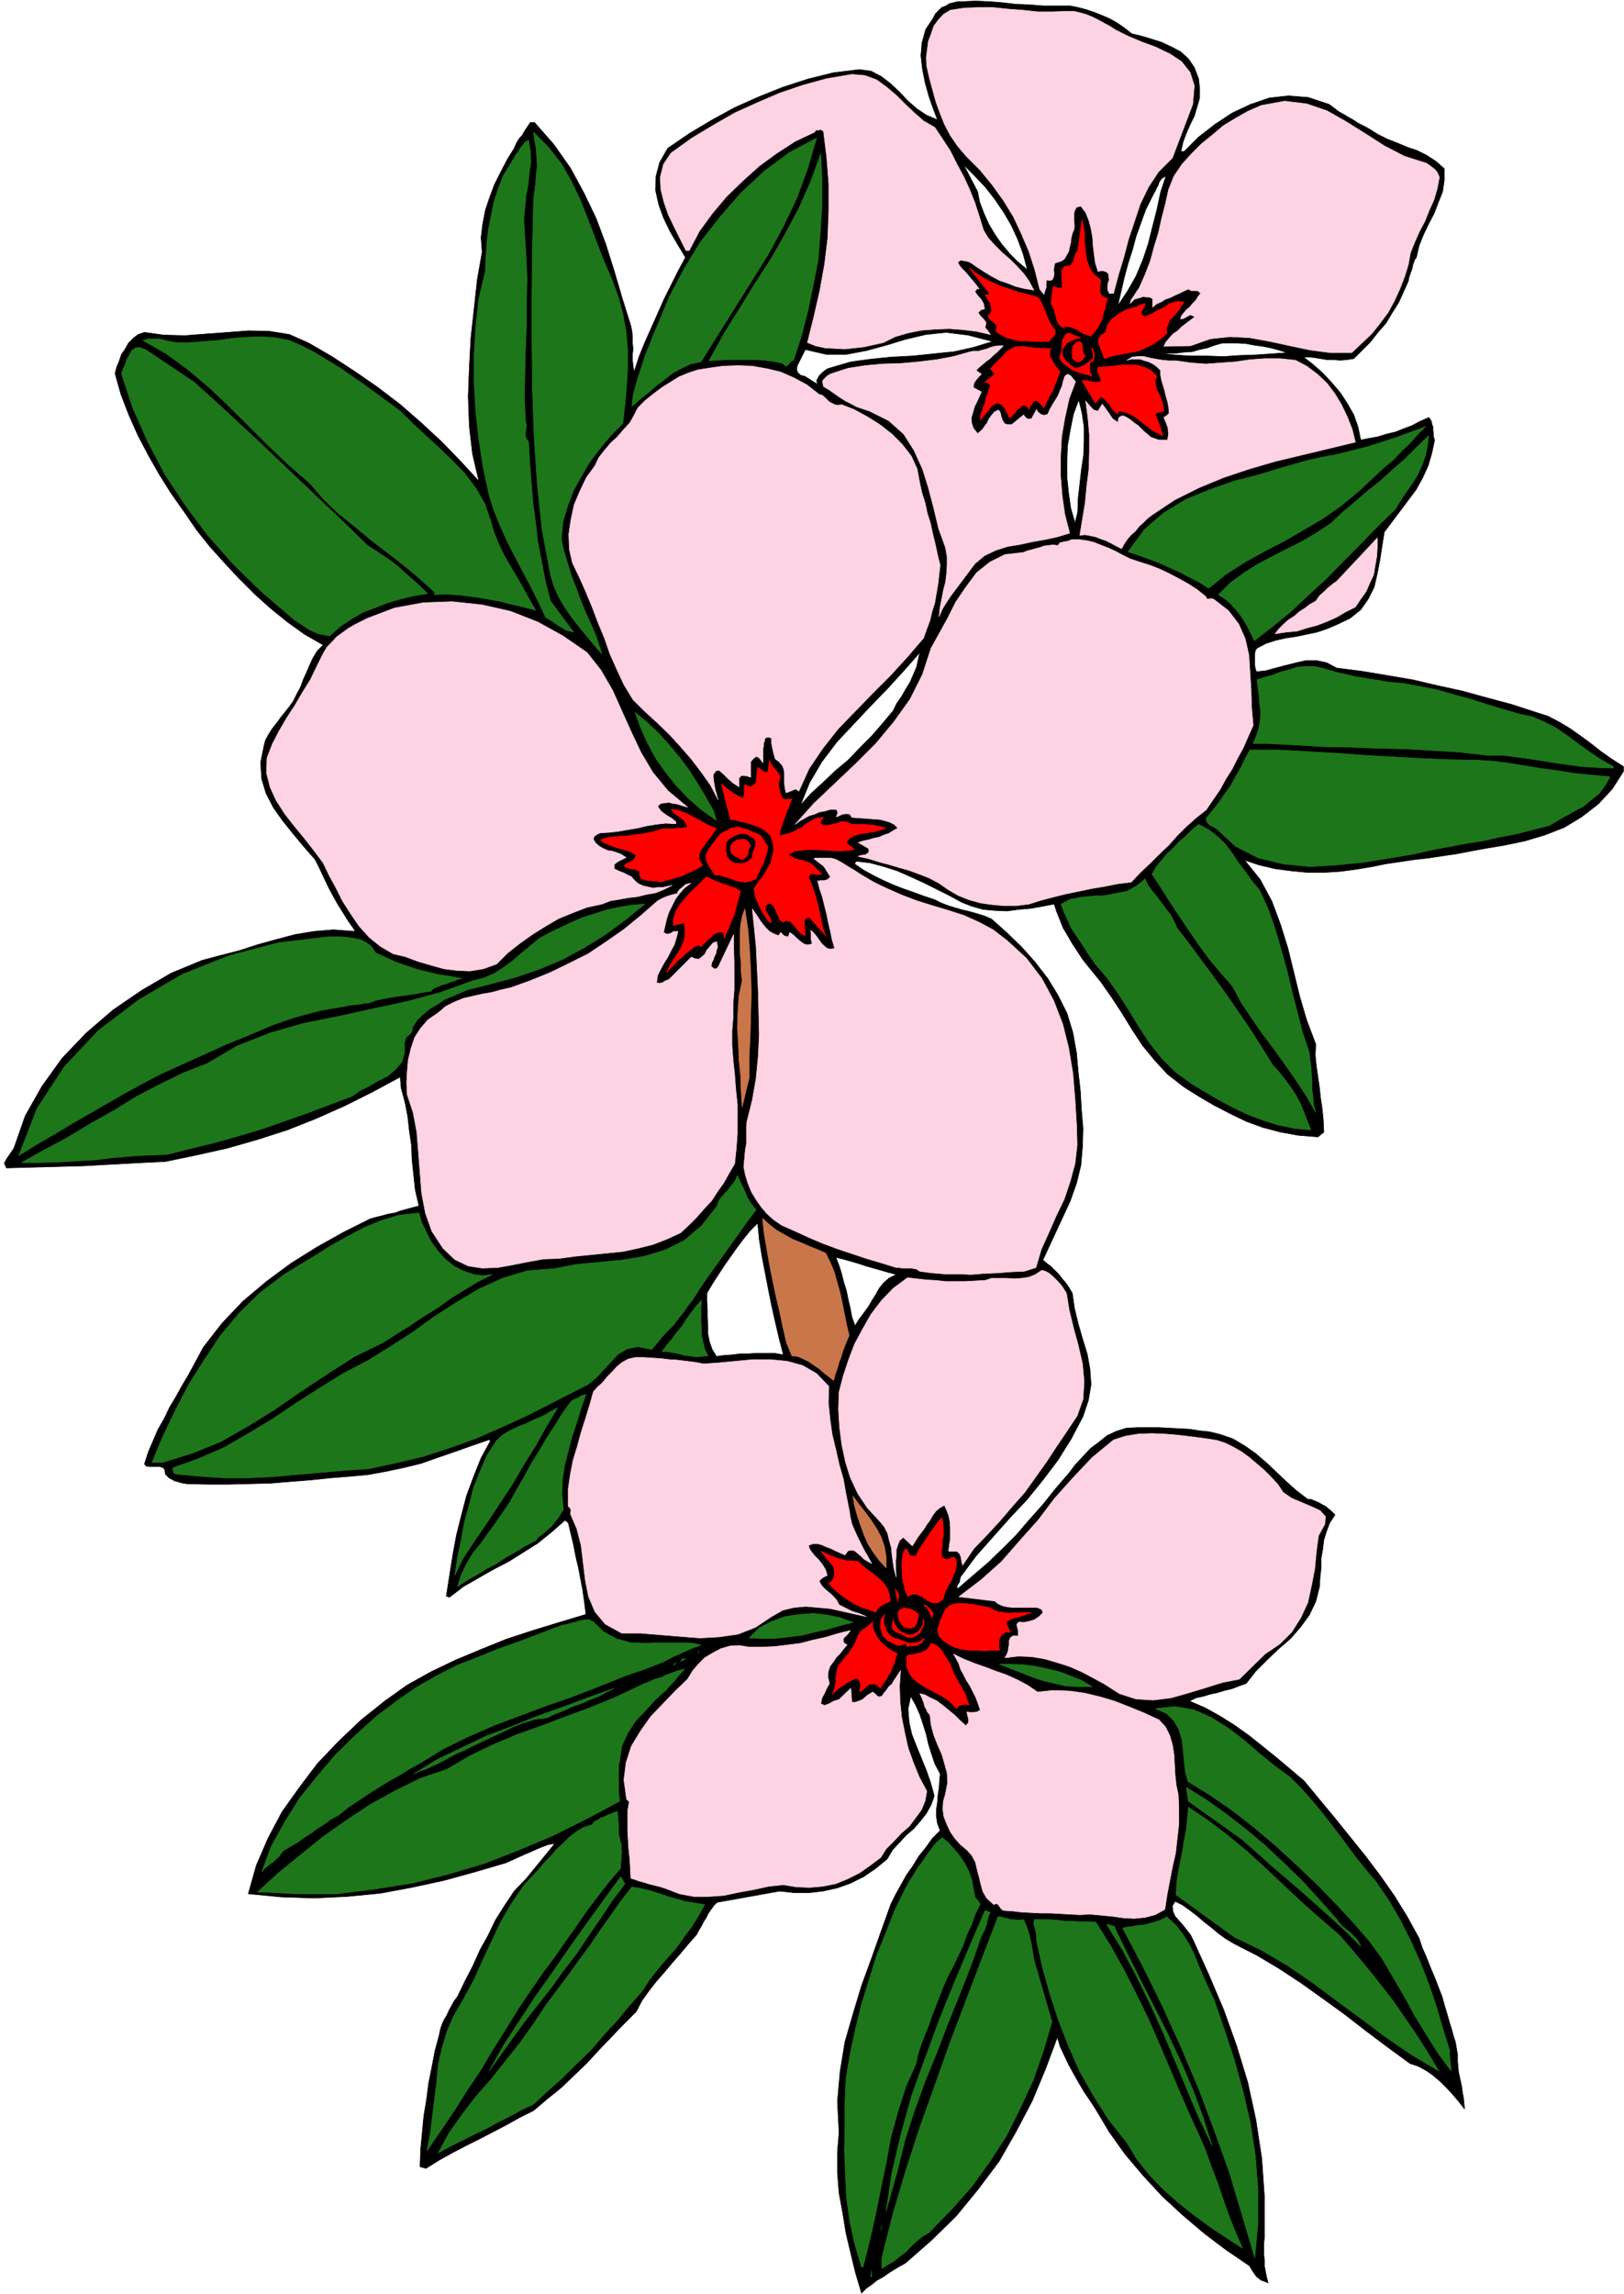 <svg xmlns="http://www.w3.org/2000/svg" fill-rule="evenodd" height="692.436" preserveAspectRatio="none" stroke-linecap="round" viewBox="0 0 3035 4285" width="490.455"><style>.brush0{fill:#fff}</style><path d="m1416 2285 3 31 5 31 6 31 6 31 6 30 7 31 7 30 8 31-17-3h-32l-15 1h-16l-15 2-15 1-15 2-8-13-5-14-3-15v-15l-1-16v-15l-1-16v-14l10-17 11-17 11-17 12-17 12-17 12-16 13-16 14-14zm259 96-14 7-10 9-8 10-6 11-7 11-7 12-8 11-9 12-4 6-4 7-6-17-3-16-4-17-3-15-5-16-4-16-5-16-6-15 13 3 14 4 14 4 15 5 14 4 14 4 14 4 15 4zm180-1743-36 11-36 8-39 4-39 4-39 2-39 4-37 5-34 10-10 3-8 6-7 7-5 9 2 7-8-5-8-5-8-5-8-2-6-6-1-6 1-6 3-6 3-6 3-6 3-6 3-6 39 9h38l37-7 37-10 36-11 38-9 38-4 41 5 46 12zm-186 690-20 24-20 23-22 22-22 23-24 20-22 21-23 21-20 22 17-42 23-39 28-37 31-33 32-34 32-33 31-34 29-33-3 13-3 14-6 14-6 14-8 13-8 14-9 13-7 14zm345-371-5 20-8-28-4-28-3-29v-29l1-30 5-29 6-30 10-27 6 24 4 27v26l-1 27-4 26-3 27-3 26-1 27zm391-298-29 2-29 2-30 1-30 2-31-1h-31l-30-2-28-3h30l15-2 16-1 14-4 14-3 14-5 14-4h30l15 1 16 3 15 2 15 3 15 4 15 5zm-316-88 6-26 6-26 7-26 8-25 7-26 9-25 9-25 12-24 3-6 3-5 2-5 3-5 2-6 3-5 4-4 6-3-10 30-7 33-8 31-8 32-10 30-13 31-16 28-18 27zm-169-67-18-15-15-15-15-18-12-17-12-20-9-20-8-21-4-20-26-50 20 20 20 21 18 23 17 25 14 24 12 26 10 27 8 30zm80-493 15 3 15 4 15 5 15 6 14 6 14 8 13 9 14 11 17 4 20 6 19 6 19 9 17 9 14 13 11 16 8 21 2 18v18l-5 17-5 17-8 16-7 16-6 16-4 18h6l27-27 31-24 32-21 34-16 35-12 36-4 37 3 39 13 8 6 9 7 9 5 10 6 9 5 9 6 10 5 11 6 16 10 18 9 18 7 19 8 18 6 18 9 17 11 16 14v22l-3 21-8 20-8 21-10 19-10 21-8 20-5 22-3 4-2 5-2 6-1 6-2 5-2 6-2 6-1 6-9 20-9 20-12 19-12 20-15 17-14 18-16 16-15 15-13 2-12 1-13-1h-12l-12-2-12-2-11-1h-9l18 14 18 16 16 17 17 20 13 20 12 21 8 23 5 24 15-3 17-3 16-5 17-4 15-6 16-6 15-8 16-7 2 2 3 5 1 5 2 6v6l1 6v6l2 6-5 24-7 24-10 22-12 22-15 20-15 20-15 20-15 20-4 25-4 26-5 26-6 26-11 22-14 20-20 16-25 12-19 8-18 6-19 4-19 4-20 3-18 4-19 6-17 9-3 4-1 6v23l1 5 2 6 18-2 18-5 19-5 20-5 18-4h19l19 4 19 10 47 6 48 8 47 8 47 11 46 10 47 13 45 12 46 15 22 7 21 11 20 12 20 14 19 14 19 15 20 14 22 14v9l-21 33-26 28-31 24-33 20-36 14-37 11-38 8-36 6-27 5-26 5-27 4-26 4-27 3-27 4-27 4-24 5-30 5-30 4-31 2h-30l-31-3-30-4-30-7-27-9 29 36 22 41 16 43 14 45 11 45 11 45 13 44 17 45-1 20 2 21 3 20 3 21 2 19 3 20 2 21 1 22-11 9-37-3-33-6-34-9-30-11-31-15-29-15-29-17-27-17-31-24-24-26-23-28-19-29-19-31-19-29-21-30-22-27-12-15-9-14-10-15-8-14-9-15-6-15-6-15-5-15-21 4-22 4-23 2-22 3-23-1-22-2-21-6-18-7-24-13-24-12-24-12-24-11-25-11-25-8-26-7-26-3-3 5 16 11 18 10 18 9 20 9 18 7 20 7 19 7 21 7 12 6 13 5 13 4 14 4 13 3 14 4 13 4 14 6 28 25 28 27 25 28 24 31 19 31 17 34 11 36 7 39 3 35 4 35 2 35 3 35-1 34-3 35-8 33-12 34-51 110 7 6 8 6 7 7 8 8 6 8 7 8 6 9 6 10 4 28 7 29 8 28 9 29 5 28 2 29-5 29-10 30-22 42-25 40-28 37-30 37-32 34-32 36-31 35-29 39-1 5-1 5-3 4-2 5 2 3 29-25 28-24 26-25 26-26 24-28 25-28 24-30 25-29 13-17 14-15 14-15 16-12 15-12 17-8 19-6 22-1h38l19 1 20 1 19 1 19 3 19 2 20 5 23 8 22 13 20 14 21 18 18 17 19 18 19 17 21 16h6l7 3 7 3 7 4 6 3 6 5 6 5 6 6-10 15-6 16-5 16-2 17-3 17v18l-2 17-1 18-7 28-12 25-16 22-19 22-22 19-22 21-21 21-18 23-14 5-13 5-13 3-13 4-14 3-13 4-14 3-12 6 28 12 29 16 27 17 28 20 25 20 26 21 25 21 26 22 29 35 29 35 29 36 29 36 27 36 26 37 24 39 22 40 6 18 8 18 7 18 8 19 7 18 7 18 5 18 6 20 3 11 4 12 3 12 4 12 2 12 2 12v12l1 12 1 9 2 9 2 9 2 10 1 9 2 10 1 10 1 11-11-14-10-12-12-13-12-12-14-12-13-9-15-8-15-5-41-30-40-30-40-31-40-29-42-30-41-27-42-25-43-22-15-9-14-10-13-11-13-10-14-12-13-10-14-10-14-7-5 9 1 10 4 9 8 9 7 8 7 9 7 9 5 10 29 64 28 66 24 67 21 69 15 69 11 72 5 72v76l-1 10v22l1 11v10l2 11 2 10 3 11-7-3-6-2-5-4-4-3-7-10-6-10-44-30-41-31-40-34-38-35-36-39-33-39-30-42-25-42-11-17-11-16-10-17-9-16-10-18-8-17-8-17-5-17-22 59-25 60-30 57-32 56-39 52-41 50-46 45-49 43-11 6-10 6-11 7-10 7-11 6-10 8-10 7-9 9-11-37-9-37-9-38-6-37-7-38-3-38v-38l3-37-3-58 5-56 9-55 15-52 16-53 19-52 18-51 18-50 9-18 10-18 10-18 12-17 11-18 13-16 12-17 15-15-5-13-2-13v-14l2-13 1-14 2-13 1-14 1-12-10-19-6-18-6-19-4-18-6-19-6-18-8-18-9-16-5 24 2 25 5 22 9 23 9 22 9 22 8 23 7 25-6 17-9 16-11 14-12 14-14 12-13 14-13 14-10 17-22 18-22 15-24 12-25 9-27 6-26 3h-28l-27-3-117 21-6 6-5 7-5 7-4 8-5 8-4 8-5 8-4 8-15 17-15 18-15 17-15 18-15 17-14 18-13 18-11 21-24 24-23 24-23 24-22 24-24 23-24 23-26 21-26 22-26 13-25 14-25 13-25 13-26 13-25 13-25 14-24 15-11-3 1-32 3-31 3-32 5-30 4-31 6-30 6-31 8-30 2-10 3-9 4-9 5-8 4-9 5-9 5-9 6-8 14-29 15-29 13-29 15-27 14-29 17-27 18-27 23-24 53-65-12 2-11 4-12 5-11 5-12 5-11 5-11 5-11 5-58 17-58 16-60 13-59 11-62 6-61 3-62-2-62-6 15-53 22-51 26-49 32-45 34-45 39-41 42-40 45-36 42-30 45-25 46-22 48-20 47-19 49-16 49-15 50-15-3-24-3-21-4-21-4-21-5-21-4-21-5-21-5-21-6-5-25 22-26 21-27 17-27 17-29 15-28 16-28 16-26 20-6-2 6-38 6-38 7-38 9-36 10-38 13-35 14-35 18-33-4-1-32 11-31 11-32 11-31 11-33 8-33 7-33 6-32 3-38 3-38 4-38 3-37 3-39 1-39 1h-39l-39-1-6-1-5-1-6-2-5-1-11-6-7-7-1-8-3-4-6-2h-19l-7-1-3-4 7-22 9-21 9-21 12-21 10-21 12-20 11-20 12-20 28-52 35-45 39-41 44-37 46-34 48-30 50-28 50-25 11-3 12-3 11-3 12-2 11-4 11-3 11-3 12-3-7-30-3-28-3-28-1-27-4-27-3-27-5-26-7-26-1-6v-6l-1-6v-4l-52 28-52 26-54 24-53 21-56 18-56 16-58 13-58 12-41 2-37 2-37 2-35 2-36 1-36 1-37 1-38 1-4-9 5-9 7-10 6-9 21-60 31-55 38-53 45-47 50-43 54-37 55-32 58-24 34-9 35-9 34-11 36-10 34-9 36-6 36-3 39 3 1-2-12-17-10-16-10-16-9-16-9-17-8-17-8-17-8-16-21-24-20-24-20-25-17-24-14-27-8-27-2-30 6-30 3-12 6-11 7-11 8-10 8-11 8-10 8-10 7-10 7-14 7-13 5-14 6-13 6-14 6-13 8-13 11-11-35-20-32-23-32-26-29-26-30-30-27-29-27-30-24-30-24-35-24-34-22-35-20-35-20-38-17-38-15-39-11-39 3-12 5-12 4-12 7-10 6-11 9-9 9-7 12-4 36 5 40 1 39-3 41-3 39-3 39 1 37 6 36 16 43 25 43 28 42 29 42 32 38 33 39 36 35 36 36 39-12-51-6-52-2-55 2-54 3-56 6-54 6-55 9-51-2-27 3-25 5-26 8-24 9-24 12-24 12-23 13-21 3-7 3-6 4-6 5-5 3-6 4-6 4-6 4-6h8l36 41 31 44 25 46 23 48 18 48 16 51 15 51 16 51 2 10 1 11v11l1 11-1 10v11l1 10 2 12 9-28 11-27 12-27 12-27 12-27 13-26 13-26 14-26-15-25-14-24-12-25-9-25-6-27 1-26 7-26 15-26 41-28 42-25 42-23 45-20 45-18 46-15 48-12 49-6 22 3 19 10 17 13 17 16 15 16 17 15 18 12 21 9-8-21-8-23-7-25-5-25-3-26 2-24 7-25 14-21 4-8 6-6 6-6 8-3 6-4 8-2 8-2h9l24-1 26 1 24 2 26 3 25 1 25 2h51z" style="fill:#000;stroke:#000;stroke-width:1;stroke-linejoin:round"/><path d="m1097 1219 26 33 22 38 17 38 18 40 18 38 22 37 28 34 37 31-7-2-6-2-7-2-7-1-8-2-8 1-7 1-6 5 6 9 9 7 10 6 9 7v4l-19-1-18 2-18 3-17 4-18 3-17 3-17 2-17 1-5 2-3 2-4 3-1 5 4 7 7 6 7 4 9 4 8 1 9 3 8 3 9 6-8 4-8 4-6 5v8l4 2 6 3 6 2 6 3 10 5 7 8 6 5 9 4 9 2 9 2 9-1h9l9-2 9-2-16 8-15 6-17 3-16 4-17 2-17 3-18 3-15 6-28 6-26 10-27 11-24 14-24 15-24 17-23 18-21 21-25 9-25 4-24-1-24-3-25-7-24-7-24-9-22-5-24-14-21-17-19-21-15-22-16-25-12-24-13-24-11-23-18-24-18-23-19-23-17-22-16-25-11-24-7-27 1-28 10-26 13-25 14-24 15-23 14-24 15-24 12-25 12-24 7-12 9-9 9-10 11-8 11-8 12-7 12-6 12-6 50-19 54-10 54-2 56 6 53 12 51 20 47 26 45 31zm194 431-12 9-9 10-8 11-6 12-6 12-4 12-3 13-3 13 6 3 7-1 6-4h8l-3 12-4 13-6 11-6 12-7 11-6 11-6 12-2 14 5 1 6-1 6-4 6-2 42-42 7 3 7 1 5-4 6-5 4-8 6-7 5-6 7-3 1 4 1 6-2 6-1 6-3 6-2 6-3 6-1 6 2 2 4 3h3l4-3 29-61v25l1 26v52l-2 25v26l-2 26v27l2 27 3 28 2 27 3 28v55l-2 27-3 29-10 17-10 18-12 17-11 17-14 15-14 16-15 15-15 14-26 12-26 10-28 7-28 6-30 3-30 3-30 3-29 4-29 1-28 5-30 6-28 5-29 1-26-4-25-12-22-21-21-32-12-34-7-37-3-38-3-39-3-37-7-37-11-33-1-22 1-21 2-22 5-21 7-21 11-17 14-16 19-13 14-12 16-8 17-7 18-4 17-4 18-3 18-5 18-4 36-13 37-15 35-17 36-18 33-22 33-23 32-26 32-28 9-5 10-4 10-3 9-2-1-2 4-5 6-5 6-5 9-2zm367 10 27 12 29 11 29 9 30 9 28 9 29 13 26 14 26 20 36 33 29 38 22 41 17 44 11 44 8 48 4 48 3 50 1 36-4 35-9 33-11 33-15 31-14 32-14 31-10 34-22 7-25 1-25 2-25 1-24 2-25-1h-24l-24-2-23-3-6-4-5-1-6-1h-16l-6-1h-5l-29-9-27-8-27-9-27-9-27-10-26-11-26-12-25-11-16-11-12-11-11-13-9-13-9-15-6-15-5-16-3-15 1-11 1-11 1-11 2-10v-33l1-9 10-40 7-40 4-41 2-41-1-42-1-41-2-42-2-41-7-69 4 6 5 7 5 8 6 8 5 6 7 7 7 4 10 4 4-6 2 2 3 3 3 2 6 1 3-8 3 2 5 4 5 5 6 5 5 4 6 3h6l6-2-2-7v-13l-1-5 5 4 5 6 5 7 5 7 5 5 6 5 6 1 8-1-5-17-3-15-4-17-3-15-4-16-4-16-5-15-4-15 6-1h7l6-2 5-5-4-6-3-5-3-5-3-4-9-7-9-7 3-1h28l5 1 6 2 11 6 11 7 12 7 12 8 12 7 12 7 12 6 13 6zm454-616 18 6 19 6 18 7 19 9 17 9 18 10 17 11 16 13 1 4h5l4-1 5 2 27 21 19 25 12 27 7 31 2 32 2 33 1 33 3 33-9 20-9 21-11 20-10 20-12 19-11 20-13 19-13 19-19 15-18 16-17 17-16 18-18 17-17 17-18 17-17 18-25 3-25 5-24 4-24 5-24 5-24 6-23 6-22 7-24 3h-23l-22-2-21-3-22-6-20-8-19-11-17-12-19-10-18-7-19-7-18-5-20-6-19-5-19-6-19-4 4-2 9-1 3-2 3-2 1-4-1-4-19-11 9-3 10-2 10-3 10-2 9-4 9-3 8-5 9-5-7-7-8-4-10-3-8-2-53-4-4-6-6-1-7 1-5 2-4 2-3 1 3-8-3-6h-11l-10 3-11 2-9 4-10 3-9 5-9 5-8 6 35-39 39-37 39-37 38-38 34-41 30-42 23-46 16-49 15-27 16-29 15-30 19-28 20-27 25-20 28-14 35-4 7-3 8-2 7-2 8-2 8-3 8-1 9-1 9 1 4-5 8-2 7-1 7-3h13l15 2 13 3 15 6 13 5 13 6 13 7 14 7zm-581-307 5 1 5 4 4 4 5 5 4 2 6 3 5 1 8-1 23 9 24 13 24 15 23 18 19 19 17 22 11 24 5 27 4 18 6 19 4 19 6 19 4 19 5 20 4 19 5 20-2 17-2 18-3 17-3 18-5 16-4 17-6 16-6 17-30 35-32 35-33 33-33 34-32 33-29 37-25 37-19 42-6-4-5 2-7 3-6 2-2-9-1-9v-17l-1-9-3-7-6-7-7-5-3-10-2-9-2-10v-10l-6-2-4 1-3 2v5l-2 3v6l-1 4v27l-4-5-3-4-5-3-5 3-6 7v29l-6-2-6-1h-6l-4 5v16l-6-4-5-3-4-4-4-3-9-9-9-8-6 1-3 4-2 3v5l1 9 2 11 1 5 2 6 1 5 2 6-14-27-17-24-19-25-20-23-22-24-23-22-23-21-21-21-17-28-13-28-13-29-10-29-12-29-11-29-12-29-12-27-13-27-6-26-1-28 4-27 6-28 11-26 12-25 16-22 7-15 11-14 11-13 13-12 11-13 12-13 8-14 7-14 14-14 15-12 16-12 16-10 16-10 17-7 18-6 19-3 28-4 28-1 27 1 28 5 25 6 25 11 24 13 23 18zm344-91-6 6-6 6-7 6-6 6-7 5-7 6-6 5-6 6 10 7-5 5-5 6-4 6-1 8 15 8-4 9-4 9-5 10-3 11-3 10 1 10 3 9 8 10 5-4 5-5 4-6 4-5 3-7 5-7 5-6 7-4 3 2 2 5 1 5 2 6 2 4 3 4 5 1h8l22-18 2 3 4 4 4 1 5-1 9-17 2 4 6 5 6 2 7-2 4-9 5-9 5-8 5-8 4-10 4-9 2-9 3-9 5-4 6 3 4 5 5 6-12 32-8 36-6 35-2 37v36l3 37 5 35 9 35-23 7-23 5-23 4-23 5-24 4-22 7-21 10-18 15-9 12-9 12-9 12-9 12-9 12-8 12-8 13-6 14 2-18 3-15 3-16 4-15 2-16 1-15v-17l-3-17-13-36-9-38-10-38-11-35-16-35-19-30-28-25-36-18-12-4-12-4-11-6-10-5-11-7-10-7-10-7-10-6-2-10 5-6 6-5 6-3 31-10 32-5 33-3 34-1 33-3 33-4 32-6 32-9 7-1h8l7-2 8-2 7-3 8-2 7-1h9zm546 27 21 11 20 15 18 17 15 20 12 20 11 23 9 23 6 24-50 12-50 12-50 12-48 14-48 16-46 19-46 23-42 28-8 6-8 8-8 7-7 9-8 7-7 8-6 9-5 9-10-5-9-5-10-5-9-3-10-4-9-2-11-2-10 1 5-30 5-30 3-32 4-31 1-33v-32l-3-33-4-30 4 5 6 7 5 5 8 2 8-13 6 8 7 10 6 9 10 7 2-9 5-3h4l6 3 5 3 5 4 5 4 6 4 5 5 6 6 6 5 7 6 6 2 8 3h17l1-6 1-6-1-5v-5l-4-11-4-9 6-4 4-4-1-12-2-10-3-10-2-9-3-10-3-10-2-10v-9l-7-7-7-5-8-4-7-2-9-3h-17l-8 2 10-6 11-1h11l12 3 11 2 12 2 12 1h13l28 4 28 2 27-2 28-2 27-4 28-2h28l29 3zm245-368 7 5 8 6 5 6 4 9-4 21-6 21-9 20-8 20-10 19-9 20-8 20-4 22-7 23-9 23-10 22-12 22-15 20-15 19-19 18-19 18h-39l-38-5-38-8-37-8-38-7-37-2-37 4-37 13-50 1 4-8 6-7 7-8 9-6 7-7 9-7 8-6 8-6-8-4-6 3-7 4-6 1 2-6 4-5 5-6 6-5 6-7 6-6 4-7 5-6-6-5h-12l-5-3-9 4-8 4-9 4-8 4-9 3-8 5-9 4-7 6v-16l-6-3h-6l-6-1-5 2-11 3-8 8 2-7 5-7 5-8 5-7 11-25 10-26 7-26 8-26 6-27 7-27 6-27 10-25 15-22 18-20 18-18 21-17 20-17 23-14 23-13 25-11 44-8 41 5 38 13 37 21 35 22 36 23 37 19 41 13zM2085 56l22 11 26 11 27 10 27 13 21 14 16 20 8 25-3 35-38 100-26 26-19 29-15 31-11 33-11 33-9 34-10 33-9 34h-8l-3-7v-7l1-6 2-5-1-6v-5l-4-4-6-2h-5l-5 1-5-16-2-15-2-16-1-16-3-17-4-15-6-15-9-12-8 2-3 5-2 6v16l1 8-1 7-3 7-2 8-1 9-2 8-2 9-4 7-4 7-6 4-7 2-5 2-1 6-1 6 1 8-1 5-2 5-4 2-7-1-1 7v7l-2 6-2 7-8-10-9-36-11-34-14-33-15-32-19-31-21-29-23-28-26-26-16-19-13-19-11-21-8-20-8-22-6-22-6-22-5-22-1-16 2-16 2-15 5-13 5-15 8-11 10-11 13-8 26-4 27-1h27l28 3 27 2 28 3h28l28-1h12l12 3 11 3 12 5 10 5 11 6 11 6 11 7zm-338 182 14 21 15 23 12 24 13 24 11 24 10 25 8 25 8 26 9 15 13 14 13 13 15 13 12 12 13 14 10 14 9 17-18-3-16-4-15-6-15-5-15-8-13-8-14-9-13-9-6-2-6-1-6-1-5 4 3 6 5 6 6 6 6 7 5 6 5 6 5 6 5 7-4-1-1 2-2 2-1 2 5 7 7 8 4 7 2 10-7 2-5 5 4 6 7 7 4 6-2 9 5 6 5 7-26-6-25-3-26-2-26 1-26 2-25 5-24 7-22 11-18 4-18 4-18 2-18 2-19-1-18-1-18-4-15-6 12-48 11-48 9-50 6-49 2-51v-50l-4-51-6-48-5-3-4 1h-5l-3 4-36 17-34 22-33 24-31 28-30 29-27 32-24 33-19 36h-6l-11-22-11-22-11-23-8-23-6-24-1-23 6-24 14-21 39-28 40-24 40-23 42-19 42-18 44-15 44-12 47-8 24 2 22 8 18 13 19 16 16 16 18 17 17 15 21 12zm786 896-18 9-17 10-18 8-18 7-19 5-19 6-21 2-20 3 7-9 9-9 9-8 11-7 9-8 11-7 9-7 11-6 7-10 10-9 5-5 5-4 6-5 6-4 76-81v17l-1 17-3 17-3 18-7 15-7 16-10 14-10 15zm-950 1939-7 8-6 8-7 7-6 9-6 8-3 9-1 10 3 13-5 9-4 9-5 9-2 11 7 3 8-3 9-5 10-3 22-21 2 26h5l5-1 5-2 5-2 9-8 10-6 4 3 4 4 3 2 6-1 4-6 5-6 4-6 6-5 4-7 4-6 4-6 4-6-2 29 1 29 3 29 6 30 6 27 10 28 11 27 14 26-3 18-7 17-11 15-12 16-15 13-14 15-14 14-10 16-20 15-20 14-22 11-22 9-25 5-24 2-25-1-24-4-28 3-27 6-28 5-28 6-29 2h-27l-27-5-26-10-9-3-8-2-8-2-8-2-9-3-8-2-8-3-7-2-1-19-1-18-2-18-1-17-1-18v-36l3-17-5-5-5-36 4-32 10-31 17-28 19-27 23-24 23-24 23-22 9-15 11-13 12-12 15-9 15-8 17-5 17-1 19 3h24l24-1 24-3 24-3 23-6 23-5 23-7 24-6-4 6-6 6-3 3v4l1 4 6 4zm356 88 29-3 30 1 29 4 29 7 27 8 28 11 27 11 28 13 12 13 8 16 5 17 3 19 1 18 1 19 2 19 4 19 1 27v28l-3 27-3 27-6 26-5 26-5 26-4 27-18 10-19 5-20 2-20-1-21-3-21-2-21-2-19 1-19-1-18-1-18-1h-18l-19-1-18-1-17-2-16-1-5-4-3-5-4-4-6 2-13-12-7-12-4-14-3-13-4-15-3-13-7-13-9-10-12-10-10-11-9-13-6-13-6-15-2-14 1-15 4-14 4-21-1-18-5-18-5-17-8-18-7-18-5-19-2-18-5-6-2-5-3-5-1-5-4-11-4-8 9 2 11 6 11 5 12 9 11 9 11 9 10 10 11 10 5-6v-7l-2-7-1-6 5 1h8l6-1 6-3-4-12-4-11-6-12-5-10-7-11-5-10-6-11-3-10-10-18 18 9 20 8 20 7 21 8 20 7 20 9 19 10 19 13zm449-388 10 15 16 11 19 8 19 8 15 7 10 11-1 14-12 22-4 30-3 32-6 31-7 32-13 28-17 27-22 22-28 19-48 47-31 6-32 10-33 10-32 9-33 4-32-2-31-10-28-18-22-12-21-11-23-10-22-7-24-7-24-4-25-1-25 3 4-7 2-6 1-7 1-6v-6l2-5 5-4h10v-9l-2-8-1-4 2-3 3-2 8 1 10-2 10-3 9-6 7-7-2-6-4-2-5-2h-45l-10-1-9-2-9-4-6-5-67-8 42-32 38-34 34-39 34-38 31-41 34-38 36-38 40-33 22-7 24-4 25-1 25 1 24 2 25 3 24 3 25 4 15 5 16 8 14 8 15 11 13 11 14 12 13 13 13 14zm-395-357 5 31 8 33 9 33 8 35 3 33-2 33-11 31-20 30-19 28-19 29-20 28-20 28-23 26-23 27-24 26-25 26-21 31-2-8-1-7-3-7-5-4h-15l1-11 2-11v-23l-1-12-2-10-4-10-4-9-9 5-7 6-6 8-5 9-6 8-5 8-6 8-6 8-5 8-5 8-17-16-7 6-3 8-3 9v10l-1 10v20l1 11-4-14-2-13-2-14-1-13-4-14-3-13-6-12-8-10-24-26-18-27-14-30-9-29-7-33-4-32-2-33 1-32 8-31 10-30 11-29 15-28 16-28 19-25 22-23 27-20 17 2 18 2 18 1 18 2h36l18-1 20-1 12-4h28l15 1 13-1 14-2 12-5 12-8 7 2 7 4 6 5 6 6 5 5 6 7 4 6 5 8zm-678 132 28-2 32-3 32-3h33l31 3 29 8 26 15 23 24-1 30 3 30 4 29 7 29 6 27 8 28 5 28 6 30 2 13 3 13 5 12 6 13 6 12 6 12 7 12 7 13-7-4-7-4-6-6-6-5-6-5-6-1-6 1-6 8-9-4-9-4-8-4-8-3-9-4-8-2h-9l-8 3 2 7 5 7 5 6 6 6 5 6 5 7 4 7 3 10-8 4-7 6 2 5 4 6 5 5 6 5 5 4 6 6 5 6 4 8 6 3 6 3 6 3 6 3 6 2 7 2 7 3 7 3-23-5-22-5-23-5-22-2-23-2-22 2-21 5-21 12-30 20-33 13-35 5-36 2-38-3-37-3-36-3h-35l-31-17-19-23-12-28-6-30-4-33-4-33-8-31-12-28 1-6-1-4-4-4v-33l4-27 5-26 8-26 7-26 8-25 8-26 7-25 8-9 9-8 9-11 9-9 9-10 10-8 11-6 13-3h16l16 1 16 1 16 2 16 1 16 2 16 2 16 3z" style="stroke:#fdd2e3;stroke-width:1;stroke-linejoin:round;fill:#fdd2e3"/><path d="m1455 1464 1 7 2 9 2 8 7 6 6-1 7-1-3 8-3 9-4 8-3 9-3 8-3 9-3 9-1 9 10-2 11-3 10-5 10-5 9-7 10-6 10-5 12-1-2 2-3 5-1 4 6 4h6l7-1 6-2 7-1 6-3h7l6 1 8 4h23l9 1h7l8 2 7 1 8 3v1l-10 3-10 3-9 1-9 2-10 1-9 3-9 5-7 8 16 13-15 2-14 1-17-1-16-1-17-1-16 1-16 2-12 6 3 3 5 3 5 2 6 2 6 1 6 2 6 2 6 3 19 19-8 1-6-1-6-1-5 6 5 12 5 14 4 13 4 15 3 14 3 14 3 14 5 14-31-35-6 3-3 5 2 27-7-3-5-5-5-6-4-5-5-6-4-2-6-1-6 3-5-4-3-6-3-7-3-7-4-7-4-4h-6l-5 6 1 7 4 7 4 7 3 8h-4l-6-8-5-8-5-8-3-7-4-8-3-8-2-8-1-8 8-12 9-11 7-12 7-12 3-13 3-13-2-13-4-13-9-8-8-6-10-4-9-3-10-3-10-2-10-3-9-1-17-67 8 7 10 8 5 3 5 3 6 3 6 3 3-7v-13l1-6 5 3 6 2 5-3 5-5 3-29 4 3 4 3 4 3 7 1 3-23 2 5 3 5 4 5 5 6 3 4 3 6-1 5-2 8zm-116 84-6 8-5 8-7 8-6 9-6 8-2 8v9l6 11-9 5-9 5-10 4-9 5-11 3-10 3-11 3-9 3-7-2h-6l-7-1h-6l-6-2-5-2-3-6v-7l-8-4-8-1-8-2-5-4 5-4 8-3 6-5 4-7-9-6-9-3-9-3-8-2-9-3-8-3-9-4-6-5 12-4 14-2 14-1 15-1 14-2 14-2 14-3 14-4 6-2h21l7-1h7l5-1 6-1-3-7-3-4-4-4-4-3-10-7-7-8 11 1 11 4 10 4 11 6 10 5 10 6 10 5 12 5zm96 33-1 8-2 8-3 8-2 8-4 6-3 8-4 7-3 8-10 4-9 2-10-1-9-2-10-4-10-3-10-3h-9l-6-10-6-9-3-5-1-5-1-6 1-5 4-7 4-6 4-6 5-6 4-6 5-5 6-5 7-2 6-5 8-1 8-1 9 3 8 2 8 4 8 3 8 4 13 20zm-29-17 4 3 2 4v10l-2 4-2 6-2 5v6l-8 7-9 4h-10l-8-1-6-4-4-4-3-5v-5l-2-6 1-6v-6l2-5 5-5 6-3 6-3 6-2 6-1 6 1 6 3 6 3zm-3 17-4 6-1 9-4 6-7 4-7-3-6-3-6-5-3-5v-10l5-6 7-5 10-1h5l5 3 3 4 3 6zm-19 84-3 11-3 11-3 11-3 12-5 10-4 11-5 11-4 11-2-11-7-1-6 2-6 3-5 6-6 4-4 5-5 4-3 4-4-4-9 4-7 6-8 6-7 7-8 6-7 8-7 7-7 8 5-12 7-11 7-11 7-11 5-12 3-12v-12l-1-12-21 5 1-15 5-13 7-12 9-10 9-11 11-10 10-10 10-10 7 3 8 4 8 3 9 4 8 2 8 3 8 3 8 5zm376 1242 3 4 4 2h3l5-1 4-3h4l2 2 3 6-1 9-2 10-4 8-3 9-5 8-4 8-4 9-2 9-9 7-8 1-7-2-7-4-9-6-8-4-9-1-10 4-5-12-2-11-3-12v-11l-1-12 1-11 2-11 4-9 4 3 3 7 1 2 3 2h9l4-10 6-9 6-9 6-9 6-9 7-9 6-9 7-8 2 8 1 9v18l-2 9v9l-1 9v10zm-156 10 8 8 10 8 10 7 11 9 8 8 7 10 4 11 2 13-8 4-8 4-7 5-4 8-14-5-12-4-13-6-10-6-12-8-9-7-10-9-8-9 6-5 4-8v-10l-1-8-24-29 8 3 8 4 8 3 9 4 9 2 9 2h9l10 1zm74 76-5-25 7 11-2 14zm250 20-7 2-6 2-6 2-6 2-6 1-6 2-6 3-5 4 8 18h-8l-5 3-4 3-2 5-2 4v12l1 7h-14l-14 1-15-1h-13l-15-2-12-3-12-6-10-7-7-7-3-7-1-8 3-7 2-9 4-7 3-8 3-6 8-7 10-3 10-1 11 1 11 1 11 2 10 2 11 2 7 4 9 4 10 1 10 2 10-1h11l11-1 11 1zm-184 0-1 6-1 3-4-7-2-6-4-6-6-5 5 1 5 5 4 4 4 5zm-27 4-2 8-2 8-4 6-7 3-7-1-4-1-4-3-2-2-5-9-2-9 1-7 5-4 5-2 7 1 6 1 6 3 5 3 4 5zm-44 44 6 1 7 3 6 2 8 3 7-1h7l6-3 6-5h2l-3 4-2 4-4 2-4 3h-5l-5 1h-6l-3 2-4-7-9 4-8-1-8-4-8-4-9-9-3-10-2-6 1-6v-6l2-6 6-6-2 5v13l3 7 2 6 4 6 5 4 7 4zm23-7h10l4-3 5-2 7-9 4-8h-1v-7h1l1 6-1 7-4 6-3 7-7 5-7 3h-8l-7-3-7-4-6-2-6-4-4-5 2-16 3 9 6 9 3 3 4 3 5 2 6 3zm-19 35-3 8-2 9-4 8-3 9-5 7-4 8-6 8-5 8-6-7-7-1-8 1-5 4-6 6-7 4 1-6 1-6-1-7-3-5-4-2-6 3-6 3-6 3-5 4-11 7-10 10 2-6 2-6 1-6 1-6v-7l1-6 1-6 1-6 4-7 6-7 5-7 6-6 4-7 5-7 4-8 3-7 2-6 3-4 3-4 5-3 8-6 8-7v9l3 9 4 8 6 9 6 6 8 7 9 6 10 5zm99 20 3 9 4 10 5 9 6 10 5 9 5 9 3 9 4 11-7-1-6 1-7 2-3 5-14-14-15-10-17-9-15-8-15-10-11-12-7-16v-19l6-3h7l6-2 7-1 6-3 6-3 4-5 4-7 6 2 6 3 5 5 5 6 3 6 4 6 3 5 4 6zm281-2586-1 10v14l3 5 4 3 7 3-3 9-2 10-3 9-2 10-4 8-5 9-6 8-7 7-8-3-6-2-6-4-5-3-7-3-6-2-8-1-7 2-6-6-3-5-2-6-1-5-2-6-1-6-3-6-3-5 4-32 9 3h8v-11l-1-6v-16l6-8h6l5-1 2-4 3-3 1-6 2-6 2-5 3-3 8-58 3 12 2 15v16l2 17 2 14 5 15 8 12 13 11zm-118 32 5 6 4 8 3 8 4 9 3 8 4 8 4 7 6 8v7l-3 5-5 4-3 5h-29l-14-1h-12l-13-3-12-3-11-6-9-6 2-10-5-6-8-6-4-7 5-4 2-6-1-7-1-6-10-16h4l4-3-38-48 13 10 15 10 16 8 16 7 16 5 17 6 17 4 18 5zm274 9-5 7-4 7-6 7-6 7-6 6-3 8-3 7 1 9-13 12-13 9-14 7-14 6-17 3-15 3-16 3-15 5-3-8-2-6-3-6-2-6-2-6 2-6 4-6 8-5 2-9 3-7 5-7 6-5 6-5 7-4 7-4 8-3 8-2 7-2 7-4 8-2-1 5-4 7-2 3v4l2 3 5 3 9-4 9-5 9-5 9-4 8-6 9-3 9-2 11 1zm-193 67-9 2-8 3-9 5-7 9-2 5v6l2 5 3 6 8 8 11 8 9-2 9-4 8-6 8-6v-7l-1-6-2-5 1-2 2 4 2 6v6l-1 7-7 5-1 8 1 8 4 9-9-3-9-2-9-3-8-3-9-6-7-5-6-6-4-6 2-7 2-6v-7l1-6v-7l3-5 3-6 6-3 23 9zm8 34-4 6-6 5h-6l-3-2-3-3-2-2v-16l1-7 5-5 6-3 4 1 2 3 1 5v4l1 6 1 4 3 4zm-64-14-2 5v6l1 5 3 6 6 10 9 11-3 8-3 9-4 9-3 9-5 8-4 8-4 8-4 9-6-7-6-6h-6l-3 3-3 5-3 5v3l-5-6-4-2-5 1-4 4-5 3-3 5-4 4-3 4-3 2h-2l-4-9-4-8-6-7-7-3-6 2-5 3-4 4-3 5-8 9-7 9v-8l3-8 3-9 3-8 2-9 3-8 2-8 3-7-6-5-5-1 19-15-4-5-4-5 6-7 6-6 6-6 6-6 6-7 8-5 8-4 10-1h6l7 1 7 1 7 1h7l7 1h16zm198 52-3 8 1 9 2 8 4 8 3 7 3 8 2 8 1 9-4 1-4 1-5 1-3 4 4 9 4 10 3 10 3 10-12-6-9-5-9-7-9-7-10-8-10-6-11-5-11-2-3 2v4l-9-8-6-9-8-10-8-6-11 12-25-42h9l9 2 9 1 9-1-2-8-3-6-2-7 1-6 13-1 15-1 15-2h30l14 4 12 6 11 11z" style="stroke:red;stroke-width:1;stroke-linejoin:round;fill:red"/><path d="m1543 2341 8 16 8 19 5 18 6 21 4 19 4 20 4 20 5 21-4 9-4 10-4 10-3 11-4 10-3 11-4 11-3 12-9-7-9-7-9-8-9-6-10-7-10-5-11-5-11-1-10-24-7-30-6-29-7-29-6-29-6-30-5-29-5-29-3-28 12 11 14 11 14 8 16 9 15 6 16 7 15 6 16 7zm113 588-13-14-11-15-10-16-7-16-7-19-6-18-5-18-3-18 11 15 12 15 11 15 11 17 8 15 6 18 3 18v21zm-256-915-13 54-2-30-1-29-3-30-1-29-2-30 1-29 2-30 6-29-2-17v-17l-2-18v-35l1-16 3-17 5-14 6 39 3 40 2 39 1 40-1 39-1 40-2 39v40z" style="stroke:#ca764b;stroke-width:1;stroke-linejoin:round;fill:#ca764b"/><path d="m2411 3320 21 21 21 24 20 24 20 26 19 25 19 26 20 25 21 25 24 35 22 38 19 38 18 40 15 39 14 41 12 41 13 42v9l1 9 1 10 1 11-25-34-22-35-22-36-19-35-21-36-20-34-24-33-26-30-36-39-36-37-38-36-38-35-40-34-41-32-42-29-42-26-5-19-2-19-2-20-2-19-6-20-9-16-14-14-21-9 37-4 35 6 32 14 32 20 29 22 29 25 28 23 30 22zm92 295 26 30 25 30 24 30 25 32 22 32 22 32 21 33 21 35-49-29-47-32-47-35-46-34-47-35-47-32-49-29-50-24-109-79 1-22 3-21 4-20 4-19 3-20 4-20 2-21 2-21 37 25 37 28 35 29 35 32 33 31 34 32 35 31 36 31zm-234 121 19 55 19 58 16 58 14 60 9 60 5 63v63l-6 65-24-81-24-80-28-78-29-77-33-78-34-75-37-75-38-72 8-2 10-1 10-2 12-1 11-3 11-3 11-4 10-5 16 15 14 18 12 19 10 21 8 20 9 21 9 20 10 21zm-221-145 27 43 25 45 23 45 23 47 20 46 20 47 20 47 21 48 13 28 13 30 11 31 12 31 10 30 11 31 12 30 13 30-31-20-30-20-30-22-29-23-29-26-25-26-24-30-18-30-34-43-28-44-26-46-21-47-19-49-16-49-14-50-11-50v-10l-2-10-3-10 1-9h29l14 1 14 2h13l14 1h15l16 1zm-135-5 5 11 4 12 3 12 3 13 2 12 2 13 3 12 4 13 27 93-16 54-19 55-24 52-26 52-31 48-34 47-39 44-41 42-12 7-11 9-11 10-9 10-11 8-11 9-12 7-11 7v-20l21-83 24-81 26-80 28-78 28-79 30-79 30-79 30-78h6l6 2 6 1 6 2h6l6 1h6l6-1zm-91-42 5 6 5 7-9 18-7 20-9 19-7 20-9 19-9 19-10 19-9 20-7 18-7 18-7 18-6 18-7 17-7 18-6 18-4 19-19 43-15 47-13 47-9 49-10 48-10 50-11 48-12 48h-3l-13-44-9-42-6-43-2-43-2-45 1-44v-45l2-46 8-48 10-46 11-45 14-45 14-45 17-42 17-43 20-41 7-13 8-12 7-12 9-12 8-12 9-12 9-12 12-10 11 9 11 12 10 12 10 15 7 14 6 16 3 16 3 17zm-505 14-11 20-13 21-15 20-14 20-17 19-17 20-16 20-14 22-24 27-23 28-25 27-24 28-27 26-26 26-27 24-27 25-23 11-22 12-22 11-22 12-23 11-22 11-22 11-22 12 20-37 24-34 26-34 29-33 27-34 27-34 25-35 23-35 21-28 21-28 20-28 20-27 19-28 20-28 19-27 21-27 17 3 17 4 16 5 17 6 15 4 17 5 18 3 19 3zm-159-125 1 6 2 6v7l1 8-1 6v8l-1 8v8l-23 27-21 27-21 28-20 29-20 28-20 29-21 28-20 29-25 37-24 39-24 38-23 39-25 37-24 38-25 37-26 38 6-32 4-32 4-32 4-32 3-33 7-31 9-30 12-28 20-35 19-35 16-36 17-36 17-36 20-34 23-34 28-30 10-12 12-12 11-13 12-11 12-12 13-10 13-8 16-5 5-6 6-3 6-4 6-2 6-3 6-2 6-3 7-2v4l1 6v6l1 7v19l2 7zm121-315-16 19-18 20-20 18-19 21-19 20-14 22-11 24-4 28-2 9v47l1 9 1 10-62 33-62 31-64 27-64 25-67 20-68 17-70 11-71 9h-75l-20-1-18-1-19-1h-17l39-36 42-34 42-34 44-31 44-29 47-26 47-23 50-17 42-25 44-21 45-19 45-16 45-17 46-17 44-18 45-21 10-5 11-4 10-5 12-3 10-5 11-4 11-4 12-3zm-71-48 12-1h62l13 1 15 3-18 7-18 8-18 8-17 9-18 7-18 7-18 6-17 6-50 20-49 19-49 17-48 18-48 18-48 21-47 23-46 28-20 11-19 12-20 11-19 12-19 12-18 12-18 12-17 14-15 8-12 9-13 8-12 9-13 8-12 9-14 8-13 8-4 5-4 6-5 4-5 5-6 4-5 4-6 5-5 6 18-48 25-45 28-45 33-41 35-41 38-37 39-35 40-30 35-24 37-21 37-19 39-15 39-16 40-14 39-15 40-15 7-1 7-2 7-2 8-2 7-2 7-1h7l8 4 9 9 11 10 11 6 13 7 12 3 14 4h14l15 1zM702 1780l18 8 19 9 20 7 21 7 20 5 21 5 21 3 21 4-8 2-7 3-7 2-7 3-8 2-7 3-8 3-6 6-15 2-15 3-15 2-14 2-15 2-15 3-14 3-13 5h-6l-5 1-6 1-6 1h-6l-6 1-6 1-4 1-46 8-45 12-44 15-42 18-42 17-42 19-42 19-42 19-34 18-33 18-33 19-33 19-33 19-33 20-33 19-32 20 34-88 51-78 64-68 75-57 82-48 88-35 92-24 93-11h22l12 1 14 2 11 2 12 6 9 7 8 12zm503-91-37 30-38 28-39 24-41 22-43 18-44 15-45 12-44 11-14 6-14 6-15 6-13 9-14 8-12 10-12 11-9 14-1 8-5 6-6 5-3 9v20l-5 17-12 14-14 12-18 9-17 10-18 9-14 10-43 16-42 16-43 15-43 15-44 13-43 12-45 11-44 11-34 1-33 2-34 3-33 4-35 2-34 2-34 1H40l43-24 43-23 43-26 43-24 42-26 44-23 43-21 46-18 56-33 61-24 62-18 65-13 64-14 65-14 63-17 61-22 20-5 19-8 17-11 18-13 16-14 17-14 17-14 18-10 21-10 21-10 21-9 22-7 22-7 23-5 24-4 25-2zm-422 577 5 18 9 18 9 18 13 18 13 14 16 13 17 9 21 7 8 1 9 1 8-1 9-1-26 13-25 15-26 16-25 18-26 16-25 17-26 16-25 16-53 26-50 32-50 33-49 34-50 31-51 29-54 22-55 17h-20l21-50 23-48 25-48 29-46 30-45 35-42 39-38 45-34 29-18 30-18 30-19 31-17 30-16 32-13 33-10 37-4zm630-6-15 20-15 21-15 21-15 21-15 21-15 21-15 22-14 22-9 11-8 12-9 11-9 12-11 11-10 11-10 12-10 12-26-5-20 4-17 10-13 14-14 15-14 15-16 13-18 9-47 24-47 24-48 22-48 21-50 18-49 16-51 12-51 11-46 3-45 4-45 4-45 4-45 2h-45l-45-3-43-4-5-2-1-3-1-5v-2l48-17 48-21 45-26 45-27 43-29 44-28 45-28 46-24 42-26 42-27 40-29 42-27 42-25 44-20 46-14 51-4 41-8 43-4 42-4 42-7 39-12 36-18 32-27 29-37 3-9 5-7 6-7 6-6 5-7 6-7 4-7 3-7 3 6 4 9 4 8 4 9 3 8 5 8 5 8 7 8zm787-526 23 30 23 31 23 31 23 32 22 32 22 32 21 33 21 34 11 12 12 15 11 15 10 15 8 15 7 17 6 16 7 17-31-3-29-6-29-9-27-10-28-13-26-14-26-15-25-15-32-23-26-26-23-29-19-29-19-31-19-30-21-30-23-27-10-14-9-14-9-14-9-13-9-14-6-14-7-15-5-14 17-9 21-4 21-2 23-1 20-4 21-4 18-10 16-13 5 11 8 11 9 11 9 12 8 11 9 11 6 12 6 13zm154-71 16 35 13 37 11 38 11 39 9 38 10 39 10 39 13 39 1 12 2 14 1 14 1 15v14l2 15 1 13 4 14-18-31-19-29-21-30-20-28-22-29-20-29-20-30-16-30-22-25-21-25-19-26-18-26-18-27-18-27-17-27-17-26 8-14 10-12 10-12 12-11 11-12 12-10 12-12 12-10 19 10 17 13 14 14 13 17 11 17 13 17 12 17 15 18zm406-243 31 2 31 4 30 5 31 5 30 4 31 5 31 3 34 3-9 16-11 15-15 12-14 12-17 9-16 9-16 9-15 9-31 8-31 8-32 6-31 7-32 5-32 6-32 6-30 7-47 8-50 8-50 5-50 3-50-5-46-11-43-22-36-33-7-4-6-3-5-6-1-6 12-15 12-15 11-16 11-15 9-17 10-17 8-17 9-16h53l54 3 54 3 54 4 53 3 53 3 51 2 52 1zm-167-146 32 3 32 6 30 6 31 9 30 8 31 10 30 9 31 9 24 5 23 10 21 11 22 15 20 15 21 15 21 14 23 13v3l-30-1-30-2-29-4-28-4-30-5-29-4-30-4h-30l-52-6-51-3-50-3-50-1-51-2-51-1-52-3-52-3h-28l6-15 5-15 2-14 1-14-2-16-1-15-2-15-2-15 15-5 15-4 15-6 16-4 15-5 16-1h16l17 4 14 4 14 4 15 3 15 4 15 2 15 3 15 2 16 3zM1310 676l-19 4-17 8-17 9-15 12-16 12-15 13-15 12-15 13 2-20 5-19 6-20 6-18 6-19 8-19 7-19 8-18 22-53 27-51 31-51 37-47 39-45 43-40 47-35 51-27-16 55-20 55-25 53-28 52-31 50-32 51-32 51-32 51zM988 262l3 20 1 21-3 21-2 21-4 21-2 21-2 21 1 22 3 43 2 45-1 45v46l-2 45-1 45-1 43 2 43 1 5 1 5-1 5v5l-1 4v6l2 5 4 6 2 38 3 38 3 37 5 37 4 36 7 36 7 37 10 38 43 58-8-2-7-2-6-4-6-3-7-5-6-4-6-4-6-3-14-30-14-28-15-28-14-27-15-29-13-29-12-29-9-29-11-51-8-52-6-53-3-53v-54l3-52 6-53 12-50 1-27 2-27 3-26 5-25 5-25 8-24 9-24 13-21 4-7 4-6 3-6 5-6 3-6 5-6 5-6 6-3zm156 261 11 30 9 33 6 33 3 34v34l-2 35-3 34-4 35-22 22-20 24-19 25-16 27-15 27-11 29-9 30-3 33 5 22 7 23 7 23 9 23 8 22 9 22 10 22 10 23 11 34-14-16-14-17-15-18-13-17-14-20-11-19-9-20-6-20-16-85-9-86-6-89-3-88-1-89v-89l1-89 2-87 2-16 2-15 1-16 2-16-1-16-1-16-3-16-2-15 28 28 25 32 19 34 17 36 14 36 14 37 14 36 16 37zM363 714l41 37 41 38 41 38 41 39 40 38 40 38 40 38 40 39 14 9 15 10 15 10 15 12 13 12 14 12 13 12 13 13-25 4-25 6-24 7-23 9-24 9-22 13-21 14-19 17-11-2-10-2-9-4-9-4-9-6-9-6-9-6-7-6-56-48-51-50-47-53-42-56-39-59-32-61-28-63-21-64 3-9 4-8 3-10 5-8 4-8 7-5 8-1 11 4 91 61zm732 1891-9 26-8 26-9 27-7 27-7 27-4 27-1 27 3 28-5 8-5 8-6 7-6 8-8 7-8 7-8 6-6 7-19 10-18 11-18 10-18 12-19 10-18 11-18 10-18 12 7-22 10-21 12-20 15-18 14-20 14-19 13-19 13-19 13-24 14-24 13-24 15-24 14-24 15-23 15-24 16-22 6-3 7-3 6-4 8-2zm-230 307-15 31 5-34 7-33 6-33 9-32 8-32 12-30 13-30 18-28 12-11 14-8 15-7 15-6 14-7 15-6 14-8 15-8-21 35-20 36-22 35-21 36-23 35-23 35-24 35-23 35zm618-2239-6 3-4 6-5 2-5-5-18-4-17-2-17-1h-52l-17 1-17 1 28-51 30-48 29-47 29-45 27-47 25-47 22-50 19-52 2 49v50l-3 49-4 50-9 47-10 48-12 47-15 46zm-735 95 22 22 25 23 25 23 26 25 23 24 21 28 16 28 11 32 6 21 9 22 10 21 12 21 12 20 12 21 11 20 12 21-23-6-22-5-23-6-23-4-25-4-24-3-25-2-24 1v-5l-30-27-29-24-31-24-30-23-30-25-30-24-28-27-25-29-39-34-37-35-36-36-36-36-39-37-39-33-42-31-44-25 10-3h21l11 3 10 2 11 2h23l26-2 27-2 28-4 28-2 26-1 27 2 26 5 25 11 23 12 23 14 23 14 23 16 22 15 23 17 22 16 23 17zm1860 183-33 32-32 33-32 32-32 33-33 30-33 31-34 28-35 27-6-13-6-12-7-12-7-11-10-12-9-10-11-9-11-7 23-23 25-18 27-17 27-14 27-14 28-14 27-16 27-18 21-20 24-20 23-20 24-19 23-21 23-20 22-22 22-21-2 18-4 19-6 17-8 18-10 16-11 16-11 16-10 17zm56-154-15 15-14 16-16 15-15 16-17 14-16 15-16 15-16 15-33 27-34 24-36 21-36 21-37 19-36 20-36 23-32 26-19-12-18-9-19-10-18-8-20-9-19-7-19-7-19-6 31-42 36-31 41-25 44-18 45-16 47-12 46-14 46-13 27-6 27-5 28-7 28-7 28-9 28-9 27-10 27-10zM1323 2533l-12 1-11 1-11-2-10-1-11-3-10-2-11-2h-10l9-12 10-12 9-12 10-12 8-13 9-12 9-12 10-11-1 13v26l1 14v13l3 13 3 12 6 13zm1175 1052 4 6 6 7 6 5 8 6 6 6 6 6 5 6 4 9-27-27-27-25-28-25-27-24-29-25-28-24-28-25-27-24-101-72-4-26 37 23 38 27 36 28 37 31 34 32 34 33 32 35 33 37zm-647-12-3 5-2 6-1 5-1 6-2 5-2 6-3 5-3 6-19 54-21 54-22 54-21 55-22 54-20 55-18 56-14 57-21 75 11-73 17-72 20-72 25-69 26-71 28-69 29-69 29-67 10 4zm234 32 24 49 25 50 25 49 25 50 23 49 22 51 19 51 17 54-25-53-22-52-22-53-22-52-24-53-25-51-27-51-30-48 5 1 5 1 5 2 2 6zm-437 553-2 9 2-9zm-21 96 2-12v10l-2 2zm-320-1170-3 5 3-5zm-35 20 3-5h6l-9 5zm-13 7 4-5-1 3-3 2zm-111 43-16 8-15 8-16 6-16 7-17 6-15 7-16 6-14 7-23 3-20 6-21 8-18 9-20 9-19 9-19 9-18 9-12 5-11 6-11 6-11 6-12 5-12 6-12 4-11 5 44-27 46-22 46-22 48-18 47-19 48-17 48-18 48-17zm20 365-24 32-22 33-22 32-22 33-24 31-23 32-25 32-26 33-66 92 27-48 30-46 30-46 32-45 31-45 32-45 32-44 32-44 8 13zm166-2003 5 17-28-20-24-21-23-24-20-25-19-27-15-28-13-29-10-28 22 18 22 21 20 22 20 24 17 23 16 25 15 25 15 27zm260 1515-24 6-24 7-24 5-23 6-25 3-25 3h-25l-24-1 19-19 23-12 25-9 27-4 26-2 26 3 24 5 24 9zm447 120h-25l-23-1-22-5-21-5-21-7-20-8-21-8-20-8h23l23 1 22 3 23 5 21 5 21 8 20 8 20 12z" style="stroke:#1d761a;stroke-width:1;stroke-linejoin:round;fill:#1d761a"/></svg>
